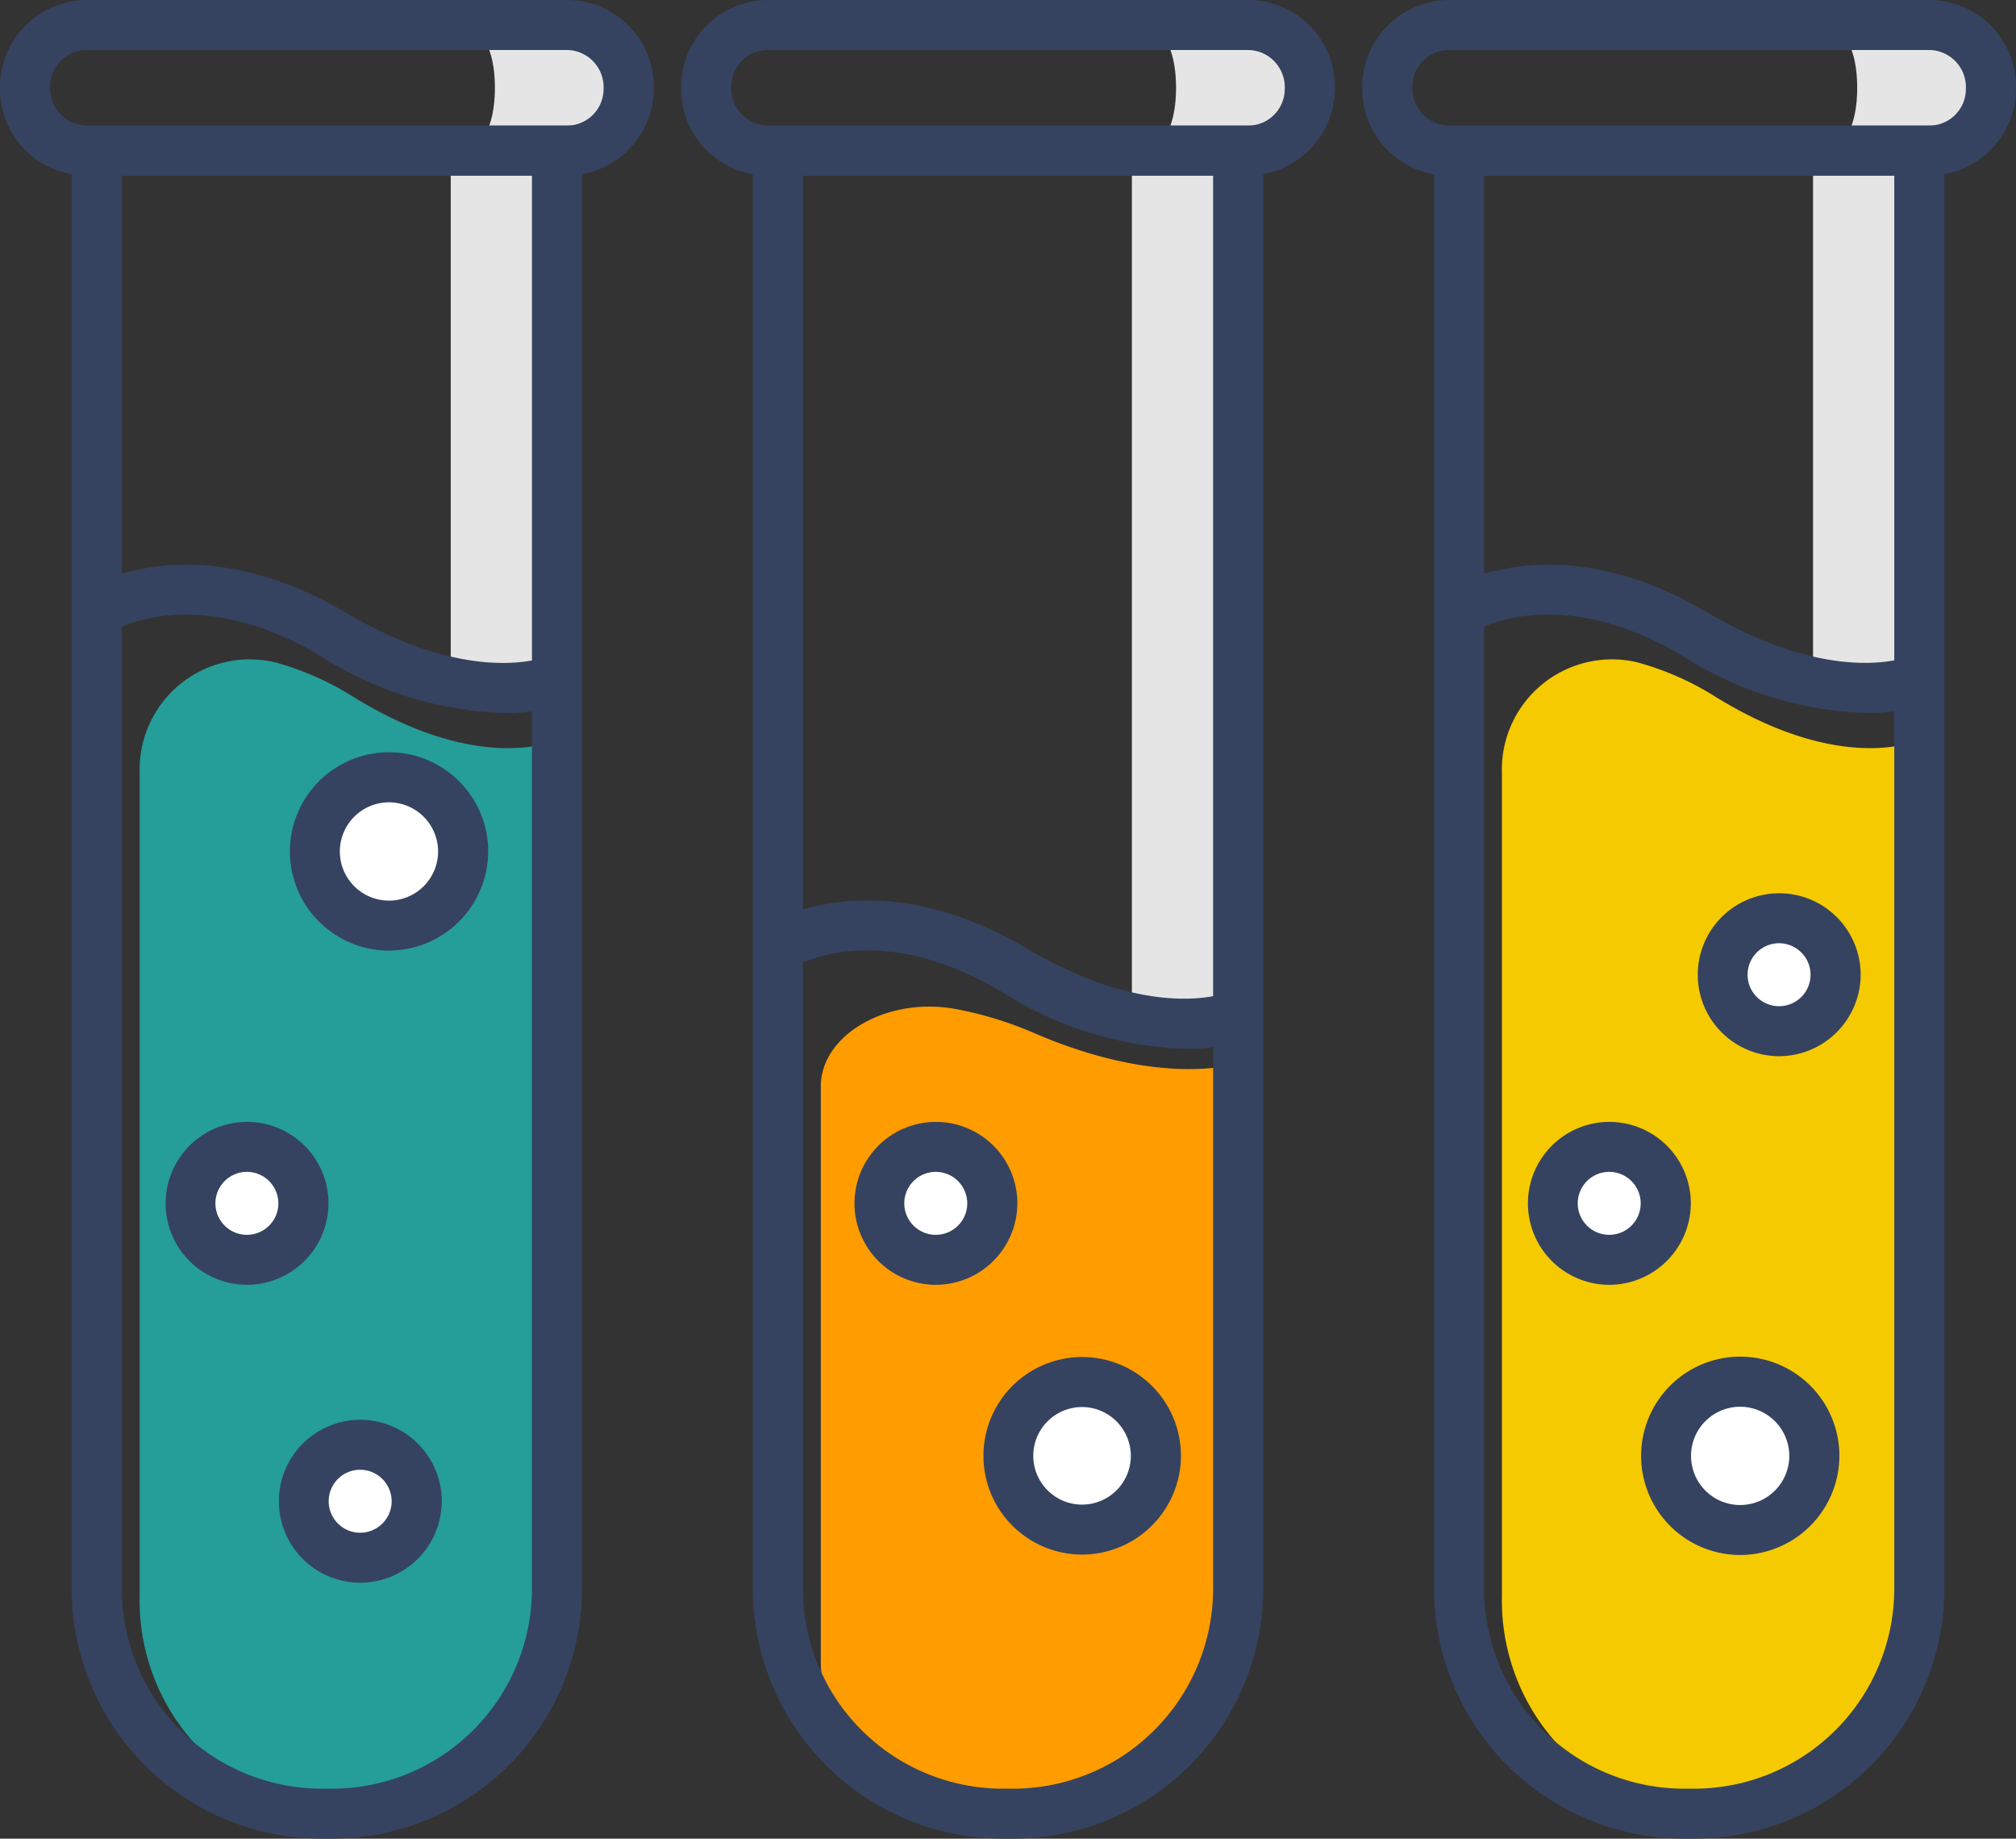 <svg xmlns="http://www.w3.org/2000/svg" xmlns:xlink="http://www.w3.org/1999/xlink" width="113.874" height="103.835" viewBox="0 0 113.874 103.835">
  <rect x="0" y="0" width="113.874" height="103.835" fill="#333333" stroke="none"/>
  <defs>
    <clipPath id="clip-path">
      <rect id="Rectangle_160" data-name="Rectangle 160" width="113.874" height="103.835" fill="none"/>
    </clipPath>
  </defs>
  <g id="dt-testing-chart-dhrtesting-icn" transform="translate(0 0)">
    <g id="Group_159" data-name="Group 159" transform="translate(0 0)" clip-path="url(#clip-path)">
      <path id="Path_313" data-name="Path 313" d="M26.363,17.756s-4.232,2.058-11.5-2.422a16.353,16.353,0,0,0-4.475-1.965,6.223,6.223,0,0,0-7.6,6.261v46.5A12.037,12.037,0,0,0,14.576,78.4a12.037,12.037,0,0,0,11.787-12.27Z" transform="translate(5.1 24.022)" fill="#259d99"/>
      <rect id="Rectangle_157" data-name="Rectangle 157" width="6.358" height="29.562" transform="translate(25.46 8.502)" fill="#e5e5e5"/>
      <path id="Path_314" data-name="Path 314" d="M9.4.5s1.342.613,1.342,3.545S9.4,7.593,9.4,7.593h5.746L18.3,4.045,15.2.5Z" transform="translate(17.212 0.911)" fill="#e5e5e5"/>
      <path id="Path_315" data-name="Path 315" d="M16.119,99.255h-.546A14.137,14.137,0,0,1,1.43,85.155V2.513H30.261V85.155a14.137,14.137,0,0,1-14.142,14.1M4.261,5.336v79.82A11.306,11.306,0,0,0,15.572,96.432h.546A11.306,11.306,0,0,0,27.43,85.155V5.336Z" transform="translate(2.618 4.58)" fill="#354360"/>
      <path id="Path_316" data-name="Path 316" d="M32.027,9.916H4.9A4.9,4.9,0,0,1,0,5.03,4.927,4.927,0,0,1,4.9,0h27.13a4.891,4.891,0,0,1,4.9,4.88,4.93,4.93,0,0,1-4.9,5.036M4.9,2.823A2.065,2.065,0,0,0,2.831,4.88,2.105,2.105,0,0,0,4.9,7.093h27.13A2.067,2.067,0,0,0,34.093,5.03a2.1,2.1,0,0,0-2.066-2.207Z" transform="translate(0 0)" fill="#354360"/>
      <path id="Path_317" data-name="Path 317" d="M25.366,19.67a20.467,20.467,0,0,1-10.343-3.246C7.94,12.238,3.388,15,3.2,15.117l-1.54-2.368c.246-.161,6.134-3.873,14.81,1.242,7.167,4.24,11.343,2.509,11.382,2.49l1.18,2.566a9.173,9.173,0,0,1-3.663.624" transform="translate(3.032 20.592)" fill="#354360"/>
      <path id="Path_318" data-name="Path 318" d="M14.673,19.737a4.2,4.2,0,1,1-4.2-4.186,4.192,4.192,0,0,1,4.2,4.186" transform="translate(11.491 28.344)" fill="#fff"/>
      <path id="Path_319" data-name="Path 319" d="M11.39,26.247A5.6,5.6,0,1,1,17,20.647a5.614,5.614,0,0,1-5.613,5.6m0-8.372a2.775,2.775,0,1,0,2.783,2.772,2.78,2.78,0,0,0-2.783-2.772" transform="translate(10.576 27.435)" fill="#354360"/>
      <path id="Path_320" data-name="Path 320" d="M10.192,26.135a3.2,3.2,0,1,1-3.2-3.19,3.194,3.194,0,0,1,3.2,3.19" transform="translate(6.948 41.821)" fill="#fff"/>
      <path id="Path_321" data-name="Path 321" d="M7.909,31.647a4.6,4.6,0,1,1,4.614-4.6,4.614,4.614,0,0,1-4.614,4.6m0-6.379a1.778,1.778,0,1,0,1.783,1.778,1.782,1.782,0,0,0-1.783-1.778" transform="translate(6.032 40.91)" fill="#354360"/>
      <path id="Path_322" data-name="Path 322" d="M12.452,32.095a3.2,3.2,0,1,1-3.2-3.19,3.194,3.194,0,0,1,3.2,3.19" transform="translate(11.085 52.684)" fill="#fff"/>
      <path id="Path_323" data-name="Path 323" d="M10.169,37.607a4.6,4.6,0,1,1,4.614-4.6,4.614,4.614,0,0,1-4.614,4.6m0-6.379a1.778,1.778,0,1,0,1.783,1.778,1.782,1.782,0,0,0-1.783-1.778" transform="translate(10.17 51.773)" fill="#354360"/>
      <path id="Path_324" data-name="Path 324" d="M53.546,17.756s-4.232,2.058-11.5-2.422a16.353,16.353,0,0,0-4.475-1.965,6.223,6.223,0,0,0-7.6,6.261v46.5A12.037,12.037,0,0,0,41.756,78.4h0a12.037,12.037,0,0,0,11.787-12.27Z" transform="translate(54.865 24.022)" fill="#f5ca00"/>
      <rect id="Rectangle_158" data-name="Rectangle 158" width="6.358" height="29.562" transform="translate(102.41 8.502)" fill="#e5e5e5"/>
      <path id="Path_325" data-name="Path 325" d="M36.585.5s1.342.613,1.342,3.545-1.342,3.548-1.342,3.548h5.746l3.151-3.548L42.385.5Z" transform="translate(66.977 0.911)" fill="#e5e5e5"/>
      <path id="Path_326" data-name="Path 326" d="M43.3,99.255h-.546a14.136,14.136,0,0,1-14.139-14.1V2.513H57.445V85.155A14.139,14.139,0,0,1,43.3,99.255M31.445,5.336v79.82A11.3,11.3,0,0,0,42.753,96.432H43.3A11.308,11.308,0,0,0,54.614,85.155V5.336Z" transform="translate(52.384 4.58)" fill="#354360"/>
      <path id="Path_327" data-name="Path 327" d="M59.214,9.916H32.081a4.9,4.9,0,0,1-4.9-4.886A4.927,4.927,0,0,1,32.081,0H59.214a4.891,4.891,0,0,1,4.894,4.88,4.93,4.93,0,0,1-4.894,5.036M32.081,2.823A2.065,2.065,0,0,0,30.015,4.88a2.105,2.105,0,0,0,2.066,2.213H59.214A2.066,2.066,0,0,0,61.277,5.03a2.1,2.1,0,0,0-2.064-2.207Z" transform="translate(49.766 0)" fill="#354360"/>
      <path id="Path_328" data-name="Path 328" d="M52.547,19.67A20.46,20.46,0,0,1,42.2,16.424C35.107,12.233,30.567,15,30.38,15.117l-1.54-2.368c.246-.161,6.129-3.873,14.8,1.242,7.165,4.231,11.343,2.507,11.388,2.49l1.18,2.566a9.211,9.211,0,0,1-3.666.624" transform="translate(52.798 20.592)" fill="#354360"/>
      <path id="Path_329" data-name="Path 329" d="M41.635,31.829a4.2,4.2,0,1,1-4.2-4.186,4.192,4.192,0,0,1,4.2,4.186" transform="translate(60.852 50.384)" fill="#fff"/>
      <path id="Path_330" data-name="Path 330" d="M38.352,38.339a5.6,5.6,0,1,1,5.61-5.6,5.612,5.612,0,0,1-5.61,5.6m0-8.372a2.775,2.775,0,1,0,2.78,2.772,2.78,2.78,0,0,0-2.78-2.772" transform="translate(59.936 49.475)" fill="#354360"/>
      <path id="Path_331" data-name="Path 331" d="M37.376,26.135a3.2,3.2,0,1,1-3.2-3.19,3.194,3.194,0,0,1,3.2,3.19" transform="translate(56.714 41.821)" fill="#fff"/>
      <path id="Path_332" data-name="Path 332" d="M35.093,31.647a4.6,4.6,0,1,1,4.614-4.6,4.616,4.616,0,0,1-4.614,4.6m0-6.379a1.778,1.778,0,1,0,1.783,1.778,1.781,1.781,0,0,0-1.783-1.778" transform="translate(55.799 40.91)" fill="#354360"/>
      <path id="Path_333" data-name="Path 333" d="M40.765,21.561a3.2,3.2,0,1,1-3.2-3.19,3.194,3.194,0,0,1,3.2,3.19" transform="translate(62.918 33.484)" fill="#fff"/>
      <path id="Path_334" data-name="Path 334" d="M38.485,27.073a4.6,4.6,0,1,1,4.611-4.6,4.616,4.616,0,0,1-4.611,4.6m0-6.379a1.778,1.778,0,1,0,1.781,1.778,1.781,1.781,0,0,0-1.781-1.778" transform="translate(62.003 32.573)" fill="#354360"/>
      <path id="Path_335" data-name="Path 335" d="M39.955,23.337s-4.232,1.44-11.5-1.694a20.771,20.771,0,0,0-4.475-1.372c-3.87-.7-7.6,1.473-7.6,4.375V57.141c0,4.736,5.279,8.575,11.79,8.575s11.787-3.839,11.787-8.575Z" transform="translate(29.984 36.707)" fill="#ff9c00"/>
      <rect id="Rectangle_159" data-name="Rectangle 159" width="6.358" height="49.188" transform="translate(63.935 8.505)" fill="#e5e5e5"/>
      <path id="Path_336" data-name="Path 336" d="M22.993.5s1.342.613,1.342,3.545-1.342,3.548-1.342,3.548h5.746L31.89,4.045,28.793.5Z" transform="translate(42.094 0.911)" fill="#e5e5e5"/>
      <path id="Path_337" data-name="Path 337" d="M29.708,99.255h-.546a14.136,14.136,0,0,1-14.139-14.1V2.513H43.853V85.155a14.139,14.139,0,0,1-14.145,14.1M17.853,5.336v79.82A11.3,11.3,0,0,0,29.161,96.432h.546A11.308,11.308,0,0,0,41.022,85.155V5.336Z" transform="translate(27.501 4.58)" fill="#354360"/>
      <path id="Path_338" data-name="Path 338" d="M45.622,9.916H18.489a4.9,4.9,0,0,1-4.9-4.886A4.927,4.927,0,0,1,18.489,0H45.622a4.891,4.891,0,0,1,4.894,4.88,4.929,4.929,0,0,1-4.894,5.036M18.489,2.823A2.063,2.063,0,0,0,16.426,4.88a2.1,2.1,0,0,0,2.064,2.213H45.622A2.066,2.066,0,0,0,47.685,5.03a2.1,2.1,0,0,0-2.064-2.207Z" transform="translate(24.883 0)" fill="#354360"/>
      <path id="Path_339" data-name="Path 339" d="M38.956,26.389A20.476,20.476,0,0,1,28.61,23.143c-7.1-4.192-11.634-1.425-11.821-1.307l-1.54-2.368c.246-.164,6.129-3.873,14.8,1.242,7.165,4.231,11.343,2.509,11.385,2.49l1.18,2.566a9.173,9.173,0,0,1-3.663.624" transform="translate(27.917 32.836)" fill="#354360"/>
      <path id="Path_340" data-name="Path 340" d="M23.938,26.135a3.2,3.2,0,1,1-3.2-3.19,3.194,3.194,0,0,1,3.2,3.19" transform="translate(32.113 41.821)" fill="#fff"/>
      <path id="Path_341" data-name="Path 341" d="M21.655,31.647a4.6,4.6,0,1,1,4.614-4.6,4.616,4.616,0,0,1-4.614,4.6m0-6.379a1.778,1.778,0,1,0,1.783,1.778,1.781,1.781,0,0,0-1.783-1.778" transform="translate(31.197 40.91)" fill="#354360"/>
      <path id="Path_342" data-name="Path 342" d="M28.47,31.816a4.178,4.178,0,1,1-4.178-4.166,4.173,4.173,0,0,1,4.178,4.166" transform="translate(36.823 50.397)" fill="#fff"/>
      <path id="Path_343" data-name="Path 343" d="M25.209,38.305A5.578,5.578,0,1,1,30.8,32.728a5.595,5.595,0,0,1-5.594,5.578m0-8.333a2.755,2.755,0,1,0,2.763,2.755,2.763,2.763,0,0,0-2.763-2.755" transform="translate(35.906 49.486)" fill="#354360"/>
    </g>
  </g>
</svg>
